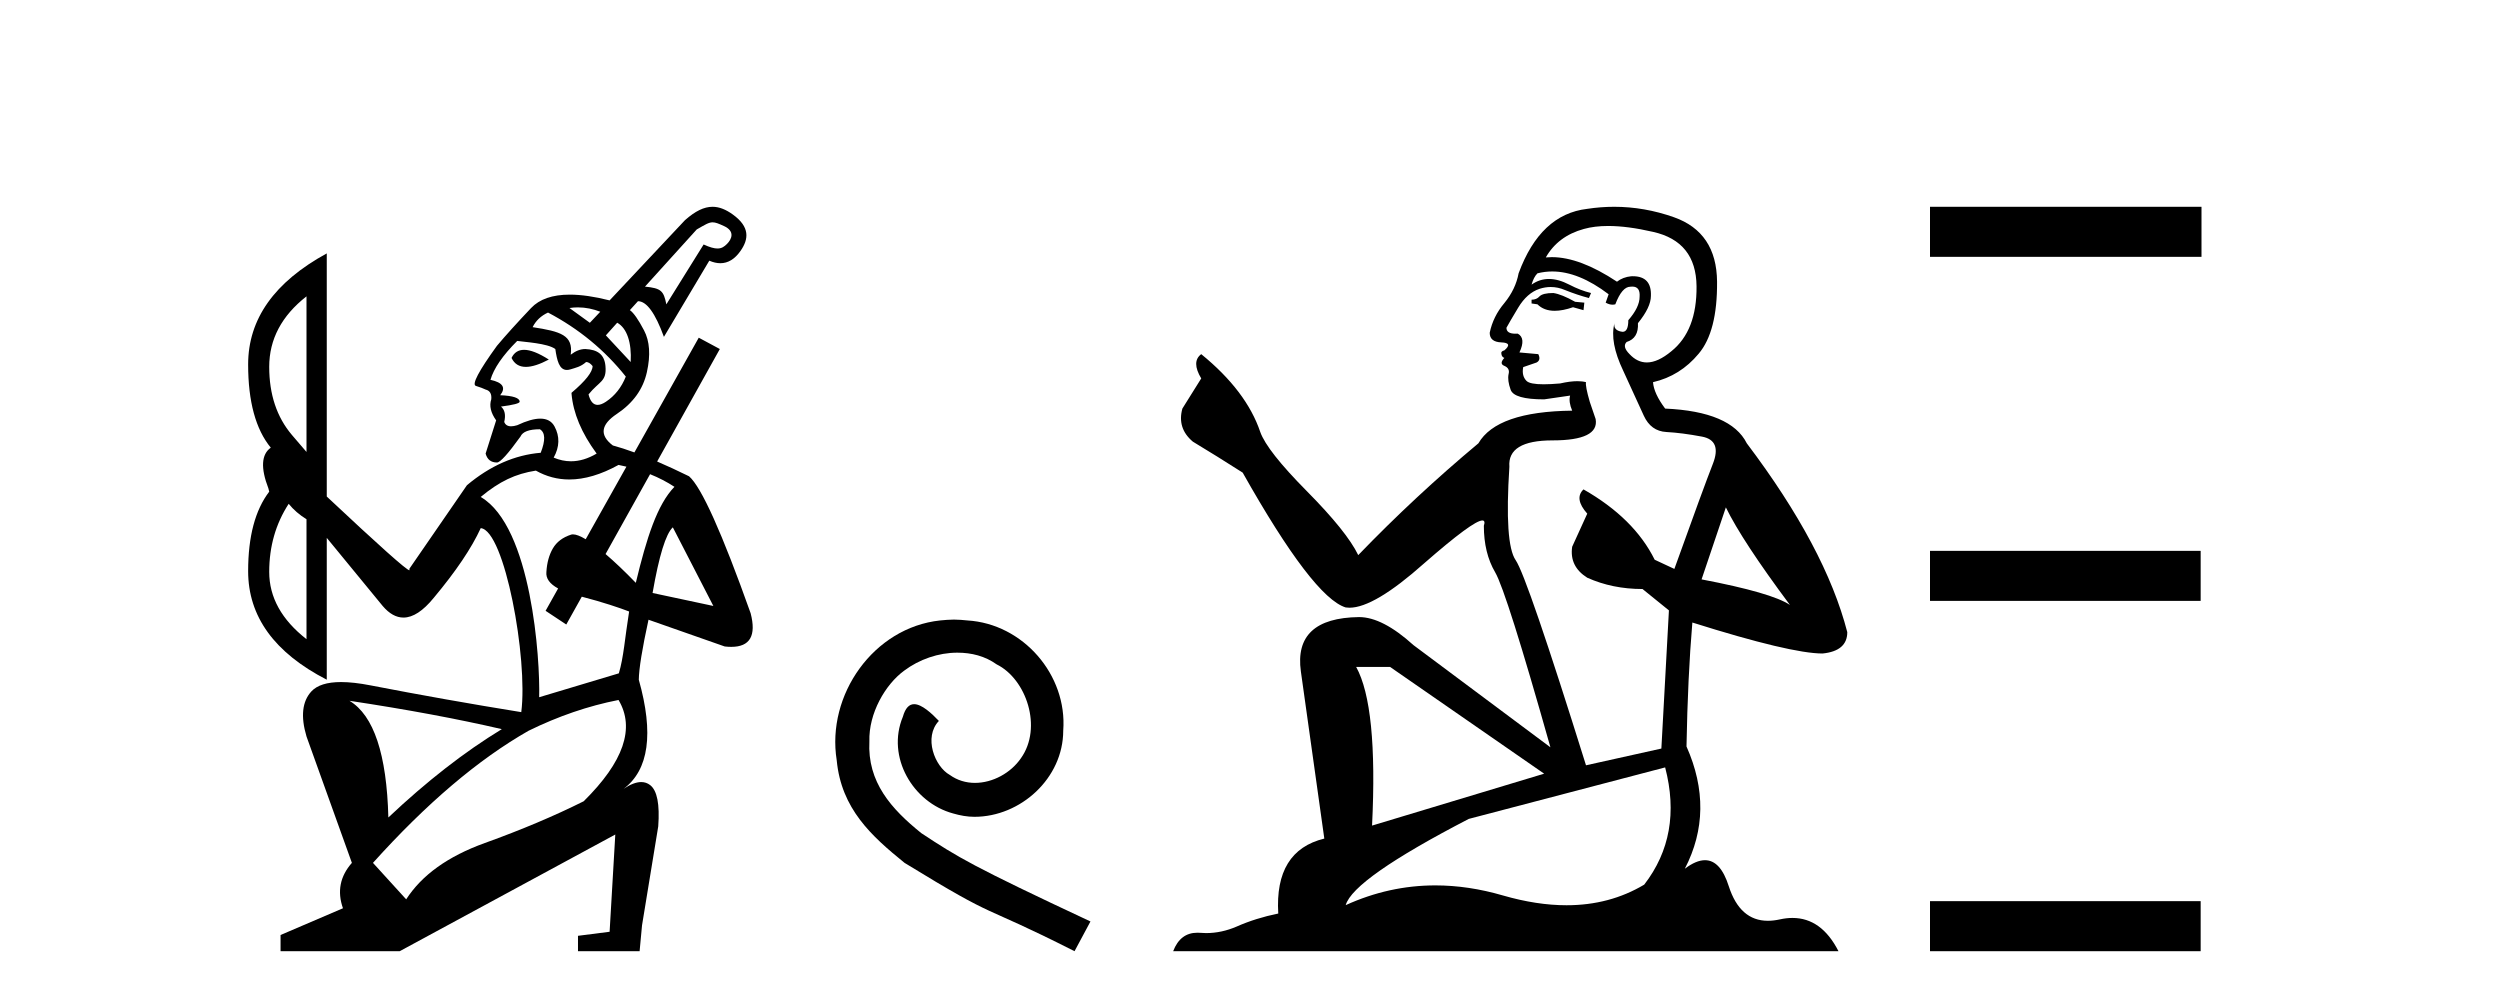 <?xml version='1.0' encoding='UTF-8' standalone='yes'?><svg xmlns='http://www.w3.org/2000/svg' xmlns:xlink='http://www.w3.org/1999/xlink' width='102.0' height='41.0' ><path d='M 29.075 9.071 C 29.194 9.071 29.32 9.123 29.537 9.222 C 29.994 9.431 29.86 9.753 29.662 9.952 C 29.551 10.063 29.445 10.139 29.273 10.139 C 29.138 10.139 28.961 10.092 28.708 9.975 L 27.187 12.417 C 27.077 11.865 26.976 11.76 26.315 11.694 L 28.426 9.362 C 28.768 9.166 28.915 9.071 29.075 9.071 ZM 23.579 12.541 C 23.895 12.541 24.199 12.606 24.491 12.719 L 24.066 13.17 L 23.234 12.567 C 23.351 12.549 23.465 12.541 23.579 12.541 ZM 25.182 13.167 C 25.579 13.387 25.776 13.976 25.732 14.77 L 24.719 13.683 L 25.182 13.167 ZM 21.382 14.273 C 21.147 14.273 20.976 14.383 20.871 14.604 C 20.987 14.847 21.181 14.969 21.455 14.969 C 21.703 14.969 22.015 14.869 22.392 14.67 C 21.977 14.405 21.641 14.273 21.382 14.273 ZM 22.359 12.752 C 23.616 13.414 24.674 14.285 25.533 15.365 C 25.357 15.806 25.087 16.147 24.723 16.39 C 24.594 16.476 24.481 16.519 24.384 16.519 C 24.207 16.519 24.083 16.377 24.012 16.092 C 24.452 15.546 24.763 15.579 24.702 14.927 C 24.659 14.466 24.387 14.263 23.88 14.24 C 23.682 14.24 23.483 14.318 23.285 14.472 C 23.395 13.675 22.877 13.524 21.731 13.348 C 21.863 13.083 22.072 12.885 22.359 12.752 ZM 12.505 12.091 L 12.505 18.44 L 11.91 17.746 C 11.293 17.018 10.984 16.092 10.984 14.968 C 10.984 13.844 11.491 12.885 12.505 12.091 ZM 21.102 13.91 C 21.389 13.954 22.335 14.003 22.657 14.24 C 22.724 14.702 22.815 15.094 23.129 15.094 C 23.176 15.094 23.227 15.086 23.285 15.067 C 23.474 15.006 23.693 14.968 23.913 14.77 C 24.001 14.77 24.09 14.825 24.178 14.935 C 24.178 15.177 23.891 15.541 23.318 16.026 L 23.318 16.059 C 23.384 16.853 23.726 17.668 24.343 18.506 C 23.99 18.715 23.641 18.82 23.296 18.82 C 23.059 18.82 22.824 18.77 22.59 18.671 C 22.833 18.231 22.844 17.806 22.624 17.398 C 22.509 17.186 22.316 17.08 22.045 17.08 C 21.797 17.08 21.482 17.169 21.102 17.349 C 21.007 17.378 20.924 17.393 20.853 17.393 C 20.711 17.393 20.617 17.334 20.573 17.216 C 20.64 16.93 20.595 16.72 20.441 16.588 C 20.948 16.522 21.202 16.456 21.202 16.39 C 21.202 16.236 20.937 16.147 20.408 16.125 C 20.651 15.817 20.518 15.607 20.011 15.497 C 20.144 15.034 20.507 14.505 21.102 13.91 ZM 26.523 19.347 C 26.882 19.491 27.213 19.663 27.517 19.862 C 26.812 20.589 26.381 21.949 25.941 23.779 C 25.484 23.307 25.069 22.914 24.707 22.605 L 24.707 22.605 L 26.523 19.347 ZM 27.451 21.515 L 29.105 24.723 L 26.625 24.194 C 26.889 22.673 27.165 21.78 27.451 21.515 ZM 11.778 20.556 C 11.976 20.799 12.218 21.008 12.505 21.185 L 12.505 26.078 C 11.491 25.285 10.984 24.37 10.984 23.334 C 10.984 22.298 11.248 21.372 11.778 20.556 ZM 25.236 18.969 C 25.345 18.991 25.452 19.015 25.558 19.04 L 25.558 19.04 L 23.897 22.001 L 23.897 22.001 C 23.678 21.87 23.503 21.802 23.379 21.802 C 23.351 21.802 23.325 21.805 23.301 21.813 C 22.96 21.923 22.712 22.11 22.557 22.375 C 22.403 22.64 22.315 22.959 22.293 23.334 C 22.265 23.596 22.425 23.821 22.771 24.009 L 22.771 24.009 L 22.26 24.921 L 23.104 25.48 L 23.737 24.345 L 23.737 24.345 C 24.59 24.566 25.292 24.803 25.668 24.949 C 25.492 26.051 25.447 26.811 25.249 27.472 L 21.998 28.447 C 22.042 26.91 21.69 21.482 19.612 20.276 C 20.384 19.637 21.025 19.333 21.863 19.201 C 22.288 19.442 22.744 19.563 23.228 19.563 C 23.849 19.563 24.518 19.365 25.236 18.969 ZM 14.258 28.592 C 16.594 28.944 18.667 29.33 20.474 29.749 C 18.953 30.675 17.41 31.876 15.845 33.353 C 15.779 30.774 15.25 29.187 14.258 28.592 ZM 25.236 28.559 C 25.919 29.705 25.445 31.083 23.814 32.692 C 22.624 33.287 21.279 33.855 19.78 34.395 C 18.281 34.935 17.212 35.701 16.572 36.693 L 15.217 35.205 C 17.399 32.78 19.515 30.983 21.565 29.815 C 22.778 29.22 24.001 28.801 25.236 28.559 ZM 29.072 8.437 C 28.724 8.437 28.367 8.612 27.947 8.983 L 24.872 12.256 C 24.253 12.099 23.711 12.021 23.247 12.021 C 22.539 12.021 22.011 12.204 21.665 12.571 C 21.091 13.177 20.628 13.689 20.276 14.108 C 19.526 15.144 19.24 15.69 19.416 15.745 C 19.592 15.8 19.725 15.85 19.813 15.894 C 19.989 15.938 20.066 16.07 20.044 16.291 C 19.956 16.555 20.022 16.842 20.243 17.15 L 19.813 18.506 C 19.879 18.749 20.033 18.87 20.276 18.87 C 20.408 18.87 20.728 18.517 21.235 17.812 C 21.323 17.613 21.587 17.514 22.028 17.514 C 22.249 17.646 22.26 17.966 22.061 18.473 C 21.003 18.561 20 19.002 19.052 19.796 L 16.705 23.202 L 16.705 23.268 C 16.594 23.268 15.47 22.265 13.332 20.259 L 13.332 10.339 C 11.193 11.507 10.124 13.017 10.124 14.869 C 10.124 16.383 10.432 17.515 11.048 18.265 L 11.048 18.265 C 10.662 18.539 10.63 19.093 10.951 19.928 L 10.984 20.06 C 10.411 20.81 10.124 21.89 10.124 23.301 C 10.124 25.153 11.193 26.63 13.332 27.732 L 13.332 21.945 L 15.613 24.723 C 15.881 25.039 16.164 25.197 16.461 25.197 C 16.848 25.197 17.26 24.928 17.697 24.392 C 18.6 23.312 19.24 22.364 19.614 21.548 C 20.59 21.636 21.548 26.877 21.268 29.055 C 19.218 28.724 17.167 28.36 15.117 27.963 C 14.657 27.873 14.256 27.828 13.916 27.828 C 13.343 27.828 12.938 27.956 12.703 28.211 C 12.329 28.619 12.263 29.231 12.505 30.047 L 14.357 35.205 C 13.872 35.756 13.751 36.373 13.993 37.057 L 11.447 38.148 L 11.447 38.809 L 16.308 38.809 L 25.104 34.048 L 24.872 38.016 L 23.582 38.181 L 23.582 38.809 L 26.096 38.809 L 26.195 37.751 L 26.856 33.717 C 26.922 32.813 26.812 32.251 26.525 32.031 C 26.419 31.949 26.298 31.908 26.162 31.908 C 25.957 31.908 25.717 32 25.444 32.185 L 25.444 32.185 C 25.444 32.185 25.444 32.185 25.444 32.185 L 25.444 32.185 C 25.444 32.185 25.444 32.185 25.444 32.185 L 25.444 32.185 C 26.474 31.411 26.681 29.927 26.063 27.733 L 26.063 27.733 C 26.069 27.284 26.201 26.468 26.459 25.285 L 29.568 26.376 C 29.663 26.387 29.752 26.392 29.835 26.392 C 30.601 26.392 30.864 25.935 30.626 25.02 C 29.457 21.736 28.62 19.873 28.113 19.432 C 27.649 19.204 27.215 19.003 26.811 18.83 L 26.811 18.83 L 29.369 14.24 L 28.509 13.778 L 25.884 18.459 L 25.884 18.459 C 25.567 18.343 25.274 18.248 25.004 18.175 C 24.453 17.757 24.508 17.327 25.17 16.886 C 25.831 16.445 26.239 15.877 26.393 15.183 C 26.548 14.488 26.509 13.921 26.277 13.48 C 26.046 13.039 25.853 12.763 25.699 12.653 L 26.029 12.289 C 26.382 12.289 26.735 12.774 27.088 13.744 L 28.939 10.636 C 29.098 10.705 29.248 10.739 29.39 10.739 C 29.704 10.739 29.978 10.573 30.212 10.239 C 30.554 9.754 30.601 9.258 29.898 8.751 C 29.611 8.545 29.345 8.437 29.072 8.437 Z' style='fill:#000000;stroke:none' /><path d='M 38.921 25.279 C 38.734 25.279 38.546 25.297 38.358 25.314 C 35.641 25.604 33.711 28.354 34.138 31.019 C 34.326 33.001 35.556 34.111 36.906 35.205 C 40.92 37.665 39.793 36.759 43.841 38.809 L 44.491 37.596 C 39.673 35.341 39.092 34.983 37.589 33.992 C 36.359 33.001 35.385 31.908 35.471 30.251 C 35.436 29.106 36.12 27.927 36.889 27.364 C 37.504 26.902 38.289 26.629 39.058 26.629 C 39.639 26.629 40.186 26.766 40.664 27.107 C 41.877 27.705 42.543 29.687 41.655 30.934 C 41.245 31.532 40.51 31.942 39.776 31.942 C 39.417 31.942 39.058 31.839 38.751 31.617 C 38.136 31.276 37.674 30.08 38.306 29.414 C 38.016 29.106 37.606 28.73 37.299 28.73 C 37.094 28.73 36.94 28.884 36.837 29.243 C 36.154 30.883 37.247 32.745 38.887 33.189 C 39.178 33.274 39.468 33.326 39.758 33.326 C 41.638 33.326 43.38 31.754 43.38 29.807 C 43.551 27.534 41.74 25.45 39.468 25.314 C 39.297 25.297 39.109 25.279 38.921 25.279 Z' style='fill:#000000;stroke:none' /><path d='M 63.377 11.955 Q 62.95 11.955 62.813 12.091 Q 62.693 12.228 62.488 12.228 L 62.488 12.382 L 62.728 12.416 Q 62.993 12.681 63.432 12.681 Q 63.758 12.681 64.18 12.535 L 64.607 12.655 L 64.641 12.348 L 64.265 12.313 Q 63.718 12.006 63.377 11.955 ZM 65.614 9.22 Q 66.403 9.22 67.443 9.46 Q 69.202 9.853 69.219 11.681 Q 69.236 13.492 68.194 14.329 Q 67.643 14.788 67.191 14.788 Q 66.802 14.788 66.486 14.449 Q 66.178 14.141 66.366 13.953 Q 66.862 13.8 66.828 13.185 Q 67.357 12.535 67.357 12.074 Q 67.39 11.27 66.619 11.27 Q 66.587 11.27 66.554 11.271 Q 66.213 11.305 65.973 11.493 Q 64.462 10.491 63.313 10.491 Q 63.189 10.491 63.069 10.503 L 63.069 10.503 Q 63.565 9.631 64.624 9.341 Q 65.056 9.22 65.614 9.22 ZM 70.415 20.701 Q 71.081 22.068 73.029 24.682 Q 72.294 24.186 69.424 23.639 L 70.415 20.701 ZM 63.332 11.076 Q 64.409 11.076 65.632 12.006 L 65.512 12.348 Q 65.656 12.431 65.791 12.431 Q 65.849 12.431 65.905 12.416 Q 66.178 11.698 66.52 11.698 Q 66.561 11.693 66.598 11.693 Q 66.927 11.693 66.896 12.108 Q 66.896 12.535 66.435 13.065 Q 66.435 13.538 66.205 13.538 Q 66.169 13.538 66.127 13.526 Q 65.82 13.458 65.871 13.185 L 65.871 13.185 Q 65.666 13.953 66.23 15.132 Q 66.776 16.328 67.067 16.96 Q 67.357 17.592 67.989 17.626 Q 68.621 17.66 69.441 17.814 Q 70.261 17.968 69.885 18.925 Q 69.51 19.881 68.314 23.212 L 67.511 22.837 Q 66.674 21.145 64.607 19.967 L 64.607 19.967 Q 64.214 20.342 64.76 20.957 L 64.145 22.307 Q 64.026 23.11 64.76 23.571 Q 65.785 24.032 67.015 24.032 L 68.092 24.904 L 67.784 30.541 L 64.709 31.224 Q 62.301 23.52 61.839 22.854 Q 61.378 22.187 61.583 19.044 Q 61.498 17.968 63.343 17.968 Q 65.256 17.968 65.102 17.097 L 64.863 16.396 Q 64.675 15.747 64.709 15.593 Q 64.559 15.552 64.359 15.552 Q 64.06 15.552 63.65 15.645 Q 63.263 15.679 62.982 15.679 Q 62.42 15.679 62.283 15.542 Q 62.078 15.337 62.147 14.978 L 62.693 14.79 Q 62.881 14.688 62.762 14.449 L 61.993 14.38 Q 62.266 13.8 61.925 13.612 Q 61.873 13.615 61.828 13.615 Q 61.463 13.615 61.463 13.373 Q 61.583 13.15 61.942 12.553 Q 62.301 11.955 62.813 11.784 Q 63.043 11.71 63.27 11.71 Q 63.565 11.71 63.855 11.835 Q 64.368 12.04 64.829 12.16 L 64.914 11.955 Q 64.487 11.852 64.026 11.613 Q 63.582 11.382 63.197 11.382 Q 62.813 11.382 62.488 11.613 Q 62.574 11.305 62.728 11.152 Q 63.024 11.076 63.332 11.076 ZM 56.714 27.21 L 63.001 31.566 L 55.98 33.684 Q 56.219 28.816 55.331 27.21 ZM 67.938 31.31 Q 68.655 34.06 67.084 36.093 Q 65.676 36.934 63.914 36.934 Q 62.704 36.934 61.327 36.537 Q 59.915 36.124 58.563 36.124 Q 56.675 36.124 54.904 36.93 Q 55.211 35.854 59.926 33.411 L 67.938 31.31 ZM 65.859 8.437 Q 65.312 8.437 64.76 8.521 Q 62.847 8.743 61.959 11.152 Q 61.839 11.801 61.378 12.365 Q 60.917 12.911 60.78 13.578 Q 60.78 13.953 61.258 13.97 Q 61.737 13.988 61.378 14.295 Q 61.224 14.329 61.258 14.449 Q 61.276 14.568 61.378 14.603 Q 61.156 14.842 61.378 14.927 Q 61.617 15.03 61.549 15.269 Q 61.498 15.525 61.634 15.901 Q 61.771 16.294 63.001 16.294 L 64.06 16.14 L 64.06 16.14 Q 63.992 16.396 64.145 16.755 Q 61.071 16.789 60.319 18.087 Q 57.739 20.24 55.416 22.649 Q 54.955 21.692 53.315 20.035 Q 51.692 18.395 51.419 17.626 Q 50.855 15.952 49.01 14.449 Q 48.6 14.756 49.01 15.44 L 48.241 16.67 Q 48.019 17.472 48.668 18.019 Q 49.659 18.617 50.701 19.283 Q 53.571 24.374 54.904 24.784 Q 54.977 24.795 55.057 24.795 Q 56.071 24.795 58.098 22.99 Q 60.106 21.235 60.48 21.235 Q 60.612 21.235 60.541 21.453 Q 60.541 22.563 61.002 23.349 Q 61.463 24.135 63.257 30.49 L 57.671 26.322 Q 56.407 25.177 55.45 25.177 Q 52.768 25.211 53.076 27.398 L 54.032 34.214 Q 51.999 34.709 52.153 37.272 Q 51.231 37.46 50.462 37.801 Q 49.841 38.07 49.208 38.07 Q 49.075 38.07 48.941 38.058 Q 48.895 38.055 48.851 38.055 Q 48.154 38.055 47.865 38.809 L 75.01 38.809 Q 74.318 37.452 73.133 37.452 Q 72.887 37.452 72.619 37.511 Q 72.36 37.568 72.13 37.568 Q 70.989 37.568 70.535 36.161 Q 70.198 35.096 69.563 35.096 Q 69.201 35.096 68.741 35.444 Q 69.971 33.069 68.809 30.456 Q 68.86 27.62 69.048 25.399 Q 73.063 26.663 74.361 26.663 Q 75.369 26.561 75.369 25.792 Q 74.481 22.341 71.269 18.087 Q 70.62 16.789 67.938 16.67 Q 67.477 16.055 67.443 15.593 Q 68.553 15.337 69.305 14.432 Q 70.073 13.526 70.056 11.493 Q 70.039 9.478 68.297 8.863 Q 67.09 8.437 65.859 8.437 Z' style='fill:#000000;stroke:none' /><path d='M 78.744 8.437 L 78.744 10.479 L 89.821 10.479 L 89.821 8.437 ZM 78.744 22.475 L 78.744 24.516 L 89.787 24.516 L 89.787 22.475 ZM 78.744 36.767 L 78.744 38.809 L 89.787 38.809 L 89.787 36.767 Z' style='fill:#000000;stroke:none' /></svg>